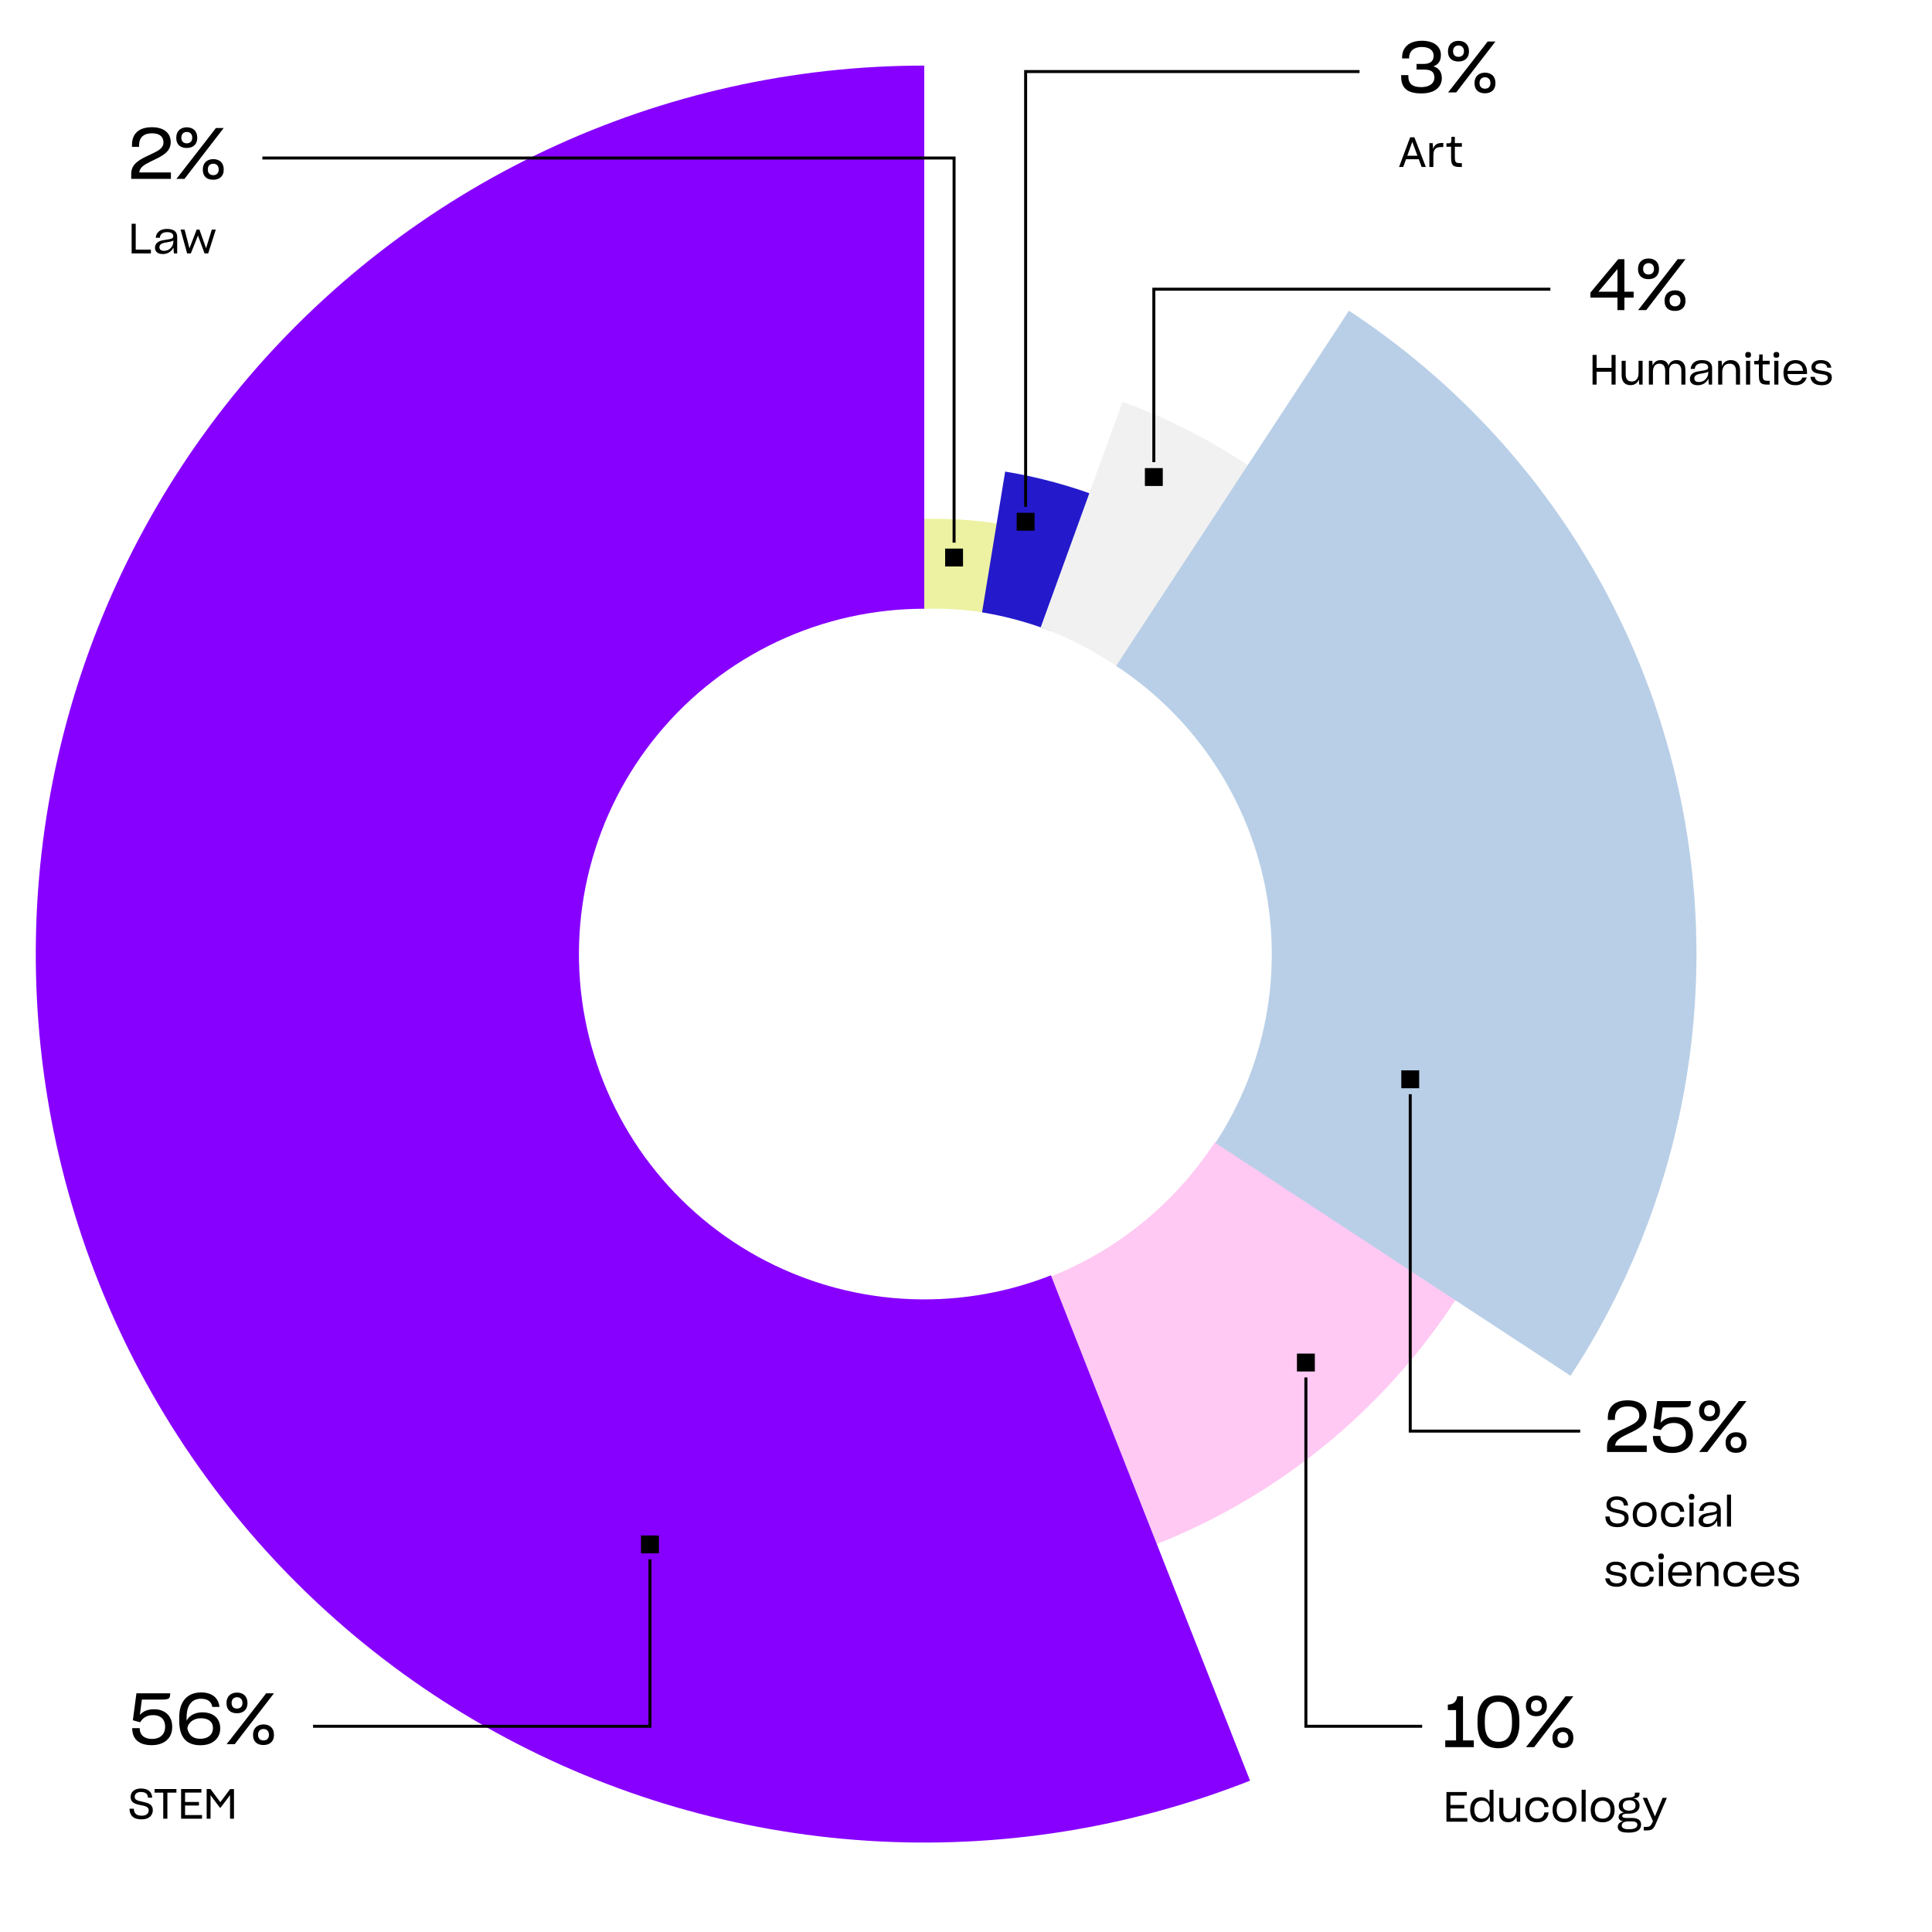 <?xml version="1.0" encoding="UTF-8"?>
<svg xmlns="http://www.w3.org/2000/svg" width="648" height="648" viewBox="0 0 648 648" fill="none">
  <rect width="648" height="648" fill="white"></rect>
  <path d="M308.732 174.085C317.417 173.784 326.111 174.306 334.697 175.646L330.049 205.437C323.346 204.391 316.558 203.983 309.778 204.218L308.732 174.085Z" fill="#ECF2A2"></path>
  <path d="M369.965 167.125C359.361 163.013 348.359 160.012 337.135 158.171L329.387 205.389C337.346 206.695 345.148 208.822 352.667 211.738L369.965 167.125Z" fill="#241ACB"></path>
  <path d="M420.608 157.428C406.916 148.042 392.091 140.429 376.486 134.77L349.044 210.446C358.257 213.787 367.009 218.281 375.092 223.822L420.608 157.428Z" fill="#F1F1F1"></path>
  <path d="M387.962 517.899C429.183 501.535 464.3 472.768 488.46 435.577L407.527 383.003C394.263 403.422 374.983 419.215 352.352 428.2L387.962 517.899Z" fill="#FFC9F3"></path>
  <path d="M526.774 461.442C545.348 433.106 558.159 401.389 564.476 368.102C570.793 334.815 570.492 300.61 563.589 267.44C556.687 234.269 543.319 202.783 524.248 174.779C505.177 146.775 480.778 122.801 452.442 104.226L374.355 223.351C387.047 231.671 397.976 242.409 406.518 254.952C415.06 267.496 421.048 281.599 424.14 296.457C427.232 311.315 427.366 326.636 424.537 341.546C421.708 356.456 415.969 370.662 407.649 383.355L526.774 461.442Z" fill="#B9CFE7"></path>
  <path d="M310 22C266.153 22 222.847 31.676 183.17 50.337C143.492 68.999 108.422 96.186 80.46 129.959C52.498 163.733 32.334 203.261 21.405 245.724C10.476 288.187 9.053 332.538 17.236 375.615C25.419 418.691 43.006 459.431 68.745 494.928C94.483 530.426 127.738 559.806 166.136 580.974C204.535 602.141 247.132 614.575 290.888 617.387C334.645 620.199 378.483 613.32 419.275 597.242L352.472 427.757C336.617 434.006 319.579 436.679 302.572 435.586C285.565 434.493 269.009 429.661 254.084 421.434C239.159 413.206 226.234 401.787 216.23 387.99C206.227 374.193 199.391 358.359 196.21 341.616C193.03 324.873 193.583 307.635 197.831 291.131C202.078 274.627 209.916 259.263 220.784 246.136C231.652 233.009 245.283 222.442 260.704 215.189C276.126 207.936 292.958 204.175 310 204.175L310 22Z" fill="#8700FF"></path>
  <path d="M218 523L218 579H105" stroke="black"></path>
  <path d="M50.872 585.336C46.408 585.336 44.368 583.104 44.344 579.696V579.624H46.864V579.744C46.864 581.76 48.256 583.248 50.992 583.248C53.536 583.248 55.384 581.856 55.384 579.144C55.384 576.576 53.776 575.256 51.352 575.256C49.144 575.256 47.872 576.288 47.104 577.512L46.984 577.656L44.56 576.984L45.76 567.936H57.088C57.088 568.584 56.992 569.04 56.872 569.328C56.56 569.928 55.768 570.048 53.968 570.048H47.584L46.912 575.184C47.92 574.08 49.336 573.288 51.64 573.288C52.888 573.288 53.944 573.528 54.856 574.008C56.728 574.944 57.76 576.744 57.76 579.216C57.76 580.512 57.472 581.592 56.92 582.504C55.768 584.328 53.68 585.336 50.872 585.336ZM73.867 579.72C73.867 580.848 73.603 581.808 73.051 582.672C71.947 584.376 69.955 585.36 67.219 585.36C62.395 585.36 60.115 582.576 60.115 577.152V575.976C60.115 570.6 62.875 567.648 67.507 567.648C70.939 567.648 73.291 569.352 73.603 572.496H71.203C70.915 570.696 69.643 569.784 67.435 569.76C64.219 569.76 62.587 572.064 62.587 576.048V577.128C63.451 575.424 65.323 574.32 67.939 574.32C69.067 574.32 70.051 574.536 70.963 574.92C72.763 575.76 73.867 577.344 73.867 579.72ZM67.195 583.2C69.739 583.2 71.419 581.832 71.419 579.624C71.419 578.808 71.227 578.16 70.867 577.68C70.123 576.72 68.875 576.312 67.387 576.312C66.547 576.312 65.803 576.48 65.155 576.768C63.835 577.368 63.019 578.424 62.827 579.72C63.379 582 64.675 583.2 67.195 583.2ZM79.477 574.632C77.269 574.632 75.973 573.408 75.973 571.296V571.152C75.973 568.896 77.509 567.696 79.501 567.696C81.589 567.696 83.005 568.968 83.005 571.152V571.296C83.005 573.36 81.661 574.632 79.477 574.632ZM75.997 585C76.213 584.712 76.597 584.232 77.149 583.56C78.253 582.168 79.741 580.248 81.421 578.064C83.125 575.904 84.805 573.696 86.293 571.8C87.781 569.904 88.861 568.488 89.269 567.936H91.885C91.669 568.224 91.261 568.704 90.757 569.4C89.653 570.792 88.189 572.712 86.509 574.896C84.829 577.056 83.173 579.264 81.685 581.16C80.245 583.056 79.141 584.448 78.733 585H75.997ZM79.477 573.072C80.629 573.072 81.325 572.328 81.325 571.224V571.152C81.325 569.928 80.533 569.256 79.501 569.256C78.493 569.256 77.677 569.904 77.677 571.152V571.224C77.677 572.376 78.373 573.072 79.477 573.072ZM88.357 585.288C86.173 585.288 84.877 584.088 84.877 581.976V581.808C84.877 579.552 86.413 578.376 88.381 578.376C90.493 578.376 91.885 579.624 91.885 581.808V581.976C91.885 584.04 90.541 585.288 88.357 585.288ZM88.381 583.752C89.533 583.752 90.205 583.008 90.205 581.904V581.808C90.205 580.608 89.437 579.912 88.381 579.912C87.373 579.912 86.557 580.56 86.557 581.808V581.904C86.557 583.032 87.253 583.752 88.381 583.752Z" fill="black"></path>
  <path d="M47.522 610.21C46.542 610.21 45.786 610.07 45.184 609.79C44.008 609.23 43.49 608.138 43.434 606.64H44.89C44.932 608.166 45.716 608.992 47.536 608.992C48.082 608.992 48.516 608.908 48.866 608.74C49.566 608.404 49.874 607.844 49.874 607.228C49.874 606.794 49.748 606.458 49.482 606.234C48.95 605.786 48.068 605.604 47.116 605.436C46.304 605.268 45.506 605.086 44.862 604.708C44.218 604.316 43.812 603.7 43.812 602.65C43.812 602.16 43.952 601.712 44.19 601.278C44.722 600.438 45.73 599.878 47.27 599.878C49.748 599.878 50.952 601.04 51.05 602.958H49.636C49.566 601.698 48.824 601.04 47.242 601.04C45.842 601.04 45.184 601.768 45.184 602.636C45.184 603.042 45.324 603.35 45.562 603.56C46.066 603.966 46.934 604.12 47.872 604.33C48.698 604.498 49.524 604.694 50.168 605.086C50.826 605.478 51.246 606.108 51.246 607.2C51.246 607.746 51.106 608.25 50.826 608.698C50.266 609.622 49.174 610.21 47.522 610.21ZM56.14 601.264V610H54.754V601.264H51.842V600.046H59.178V601.264H56.14ZM67.76 610H60.746V600.046H67.55V601.236H62.076V604.386H66.724V605.576H62.076V608.782H67.76V610ZM70.62 602.076V610H69.318V600.046H70.606L73.896 604.456L77.186 600.06H78.474V610H77.158V602.048L77.018 602.272L73.994 606.29H73.742L70.732 602.272L70.62 602.076Z" fill="black"></path>
  <rect x="215" y="515" width="6" height="6" fill="black"></rect>
  <path d="M320 182V53H88" stroke="black"></path>
  <path d="M44.008 60V58.296C44.008 56.568 44.752 55.344 45.904 54.384C47.056 53.424 48.52 52.728 49.96 52.056C50.8 51.672 51.592 51.264 52.336 50.88C53.824 50.112 54.832 49.2 54.832 47.808C54.832 45.816 53.512 44.712 50.944 44.712C48.184 44.712 46.648 46.128 46.648 48.696V49.248H44.272V48.6C44.272 44.712 46.696 42.672 50.968 42.672C55.096 42.672 57.256 44.736 57.256 47.688C57.256 49.32 56.56 50.472 55.456 51.408C54.352 52.32 52.984 53.016 51.592 53.664C50.8 54.048 50.008 54.432 49.312 54.816C47.872 55.584 46.84 56.496 46.72 57.84H57.328V60H44.008ZM62.626 49.632C60.418 49.632 59.122 48.408 59.122 46.296V46.152C59.122 43.896 60.658 42.696 62.65 42.696C64.738 42.696 66.154 43.968 66.154 46.152V46.296C66.154 48.36 64.81 49.632 62.626 49.632ZM59.146 60C59.362 59.712 59.746 59.232 60.298 58.56C61.402 57.168 62.89 55.248 64.57 53.064C66.274 50.904 67.954 48.696 69.442 46.8C70.93 44.904 72.01 43.488 72.418 42.936H75.034C74.818 43.224 74.41 43.704 73.906 44.4C72.802 45.792 71.338 47.712 69.658 49.896C67.978 52.056 66.322 54.264 64.834 56.16C63.394 58.056 62.29 59.448 61.882 60H59.146ZM62.626 48.072C63.778 48.072 64.474 47.328 64.474 46.224V46.152C64.474 44.928 63.682 44.256 62.65 44.256C61.642 44.256 60.826 44.904 60.826 46.152V46.224C60.826 47.376 61.522 48.072 62.626 48.072ZM71.506 60.288C69.322 60.288 68.026 59.088 68.026 56.976V56.808C68.026 54.552 69.562 53.376 71.53 53.376C73.642 53.376 75.034 54.624 75.034 56.808V56.976C75.034 59.04 73.69 60.288 71.506 60.288ZM71.53 58.752C72.682 58.752 73.354 58.008 73.354 56.904V56.808C73.354 55.608 72.586 54.912 71.53 54.912C70.522 54.912 69.706 55.56 69.706 56.808V56.904C69.706 58.032 70.402 58.752 71.53 58.752Z" fill="black"></path>
  <path d="M44.148 85V75.046H45.52V83.726H50.616V85H44.148ZM58.172 83.012C57.612 84.244 56.38 85.21 54.602 85.21C52.88 85.21 51.984 84.37 51.984 83.082C51.984 82.242 52.376 81.57 53.02 81.178C53.244 81.024 53.468 80.926 53.706 80.828C54.196 80.66 54.868 80.52 55.932 80.366C57.346 80.156 58.116 80.03 58.116 79.274C58.116 78.406 57.542 77.86 56.044 77.86C54.462 77.86 53.692 78.63 53.622 79.75H52.236C52.278 79.162 52.46 78.658 52.754 78.21C53.37 77.314 54.462 76.782 55.988 76.782C58.48 76.782 59.432 77.832 59.432 79.484V85H58.326L58.172 83.012ZM55.022 84.132C55.946 84.132 56.716 83.768 57.262 83.18C57.822 82.592 58.13 81.892 58.13 81.22V80.632C57.78 80.926 57.108 81.08 56.226 81.234C55.008 81.416 54.49 81.556 54.042 81.85C53.664 82.088 53.468 82.438 53.468 82.914C53.468 83.67 53.972 84.132 55.022 84.132ZM66.399 79.008L64.005 85H62.759L60.561 77.006H61.905L63.557 83.278L65.965 77.006H66.889L69.115 83.264L71.047 77.006H72.377L69.829 85H68.611L66.399 79.008Z" fill="black"></path>
  <rect x="317" y="184" width="6" height="6" fill="black"></rect>
  <path d="M438 462V579H477" stroke="black"></path>
  <path d="M473 367V480H530" stroke="black"></path>
  <path d="M539.008 487V485.296C539.008 483.568 539.752 482.344 540.904 481.384C542.056 480.424 543.52 479.728 544.96 479.056C545.8 478.672 546.592 478.264 547.336 477.88C548.824 477.112 549.832 476.2 549.832 474.808C549.832 472.816 548.512 471.712 545.944 471.712C543.184 471.712 541.648 473.128 541.648 475.696V476.248H539.272V475.6C539.272 471.712 541.696 469.672 545.968 469.672C550.096 469.672 552.256 471.736 552.256 474.688C552.256 476.32 551.56 477.472 550.456 478.408C549.352 479.32 547.984 480.016 546.592 480.664C545.8 481.048 545.008 481.432 544.312 481.816C542.872 482.584 541.84 483.496 541.72 484.84H552.328V487H539.008ZM560.919 487.336C556.455 487.336 554.415 485.104 554.391 481.696V481.624H556.911V481.744C556.911 483.76 558.303 485.248 561.039 485.248C563.583 485.248 565.431 483.856 565.431 481.144C565.431 478.576 563.823 477.256 561.399 477.256C559.191 477.256 557.919 478.288 557.151 479.512L557.031 479.656L554.607 478.984L555.807 469.936H567.135C567.135 470.584 567.039 471.04 566.919 471.328C566.607 471.928 565.815 472.048 564.015 472.048H557.631L556.959 477.184C557.967 476.08 559.383 475.288 561.687 475.288C562.935 475.288 563.991 475.528 564.903 476.008C566.775 476.944 567.807 478.744 567.807 481.216C567.807 482.512 567.519 483.592 566.967 484.504C565.815 486.328 563.727 487.336 560.919 487.336ZM573.376 476.632C571.168 476.632 569.872 475.408 569.872 473.296V473.152C569.872 470.896 571.408 469.696 573.4 469.696C575.488 469.696 576.904 470.968 576.904 473.152V473.296C576.904 475.36 575.56 476.632 573.376 476.632ZM569.896 487C570.112 486.712 570.496 486.232 571.048 485.56C572.152 484.168 573.64 482.248 575.32 480.064C577.024 477.904 578.704 475.696 580.192 473.8C581.68 471.904 582.76 470.488 583.168 469.936H585.784C585.568 470.224 585.16 470.704 584.656 471.4C583.552 472.792 582.088 474.712 580.408 476.896C578.728 479.056 577.072 481.264 575.584 483.16C574.144 485.056 573.04 486.448 572.632 487H569.896ZM573.376 475.072C574.528 475.072 575.224 474.328 575.224 473.224V473.152C575.224 471.928 574.432 471.256 573.4 471.256C572.392 471.256 571.576 471.904 571.576 473.152V473.224C571.576 474.376 572.272 475.072 573.376 475.072ZM582.256 487.288C580.072 487.288 578.776 486.088 578.776 483.976V483.808C578.776 481.552 580.312 480.376 582.28 480.376C584.392 480.376 585.784 481.624 585.784 483.808V483.976C585.784 486.04 584.44 487.288 582.256 487.288ZM582.28 485.752C583.432 485.752 584.104 485.008 584.104 483.904V483.808C584.104 482.608 583.336 481.912 582.28 481.912C581.272 481.912 580.456 482.56 580.456 483.808V483.904C580.456 485.032 581.152 485.752 582.28 485.752Z" fill="black"></path>
  <path d="M542.522 512.21C541.542 512.21 540.786 512.07 540.184 511.79C539.008 511.23 538.49 510.138 538.434 508.64H539.89C539.932 510.166 540.716 510.992 542.536 510.992C543.082 510.992 543.516 510.908 543.866 510.74C544.566 510.404 544.874 509.844 544.874 509.228C544.874 508.794 544.748 508.458 544.482 508.234C543.95 507.786 543.068 507.604 542.116 507.436C541.304 507.268 540.506 507.086 539.862 506.708C539.218 506.316 538.812 505.7 538.812 504.65C538.812 504.16 538.952 503.712 539.19 503.278C539.722 502.438 540.73 501.878 542.27 501.878C544.748 501.878 545.952 503.04 546.05 504.958H544.636C544.566 503.698 543.824 503.04 542.242 503.04C540.842 503.04 540.184 503.768 540.184 504.636C540.184 505.042 540.324 505.35 540.562 505.56C541.066 505.966 541.934 506.12 542.872 506.33C543.698 506.498 544.524 506.694 545.168 507.086C545.826 507.478 546.246 508.108 546.246 509.2C546.246 509.746 546.106 510.25 545.826 510.698C545.266 511.622 544.174 512.21 542.522 512.21ZM551.631 512.21C549.083 512.21 547.627 510.712 547.627 508.136V507.954C547.627 507.058 547.809 506.33 548.145 505.686C548.845 504.454 550.091 503.782 551.631 503.782C552.415 503.782 553.101 503.95 553.703 504.286C554.921 504.944 555.635 506.19 555.635 507.954V508.136C555.635 509.004 555.467 509.718 555.145 510.334C554.473 511.552 553.269 512.21 551.631 512.21ZM551.631 510.992C553.297 510.992 554.249 509.928 554.249 508.108V507.954C554.249 506.092 553.185 504.958 551.631 504.958C550.091 504.958 549.013 506.022 549.013 507.954V508.108C549.013 509.928 549.979 510.992 551.631 510.992ZM561.078 512.21C558.544 512.21 557.088 510.712 557.088 508.136V507.954C557.088 507.058 557.27 506.33 557.62 505.686C558.32 504.454 559.566 503.782 561.092 503.782C563.206 503.782 564.69 504.818 564.928 507.044V507.072H563.514V507.044C563.29 505.616 562.422 504.958 561.106 504.958C559.566 504.958 558.488 506.022 558.488 507.954V508.108C558.488 509.928 559.454 510.992 561.092 510.992C562.478 510.992 563.29 510.292 563.528 508.906V508.892H564.942V508.92C564.704 511.188 563.22 512.21 561.078 512.21ZM567.368 502.984C566.668 502.984 566.402 502.732 566.402 502.018C566.402 501.304 566.724 501.052 567.368 501.052C568.012 501.052 568.32 501.304 568.32 502.018C568.32 502.718 568.012 502.984 567.368 502.984ZM566.654 512V504.006H568.04V512H566.654ZM575.895 510.012C575.335 511.244 574.103 512.21 572.325 512.21C570.603 512.21 569.707 511.37 569.707 510.082C569.707 509.242 570.099 508.57 570.743 508.178C570.967 508.024 571.191 507.926 571.429 507.828C571.919 507.66 572.591 507.52 573.655 507.366C575.069 507.156 575.839 507.03 575.839 506.274C575.839 505.406 575.265 504.86 573.767 504.86C572.185 504.86 571.415 505.63 571.345 506.75H569.959C570.001 506.162 570.183 505.658 570.477 505.21C571.093 504.314 572.185 503.782 573.711 503.782C576.203 503.782 577.155 504.832 577.155 506.484V512H576.049L575.895 510.012ZM572.745 511.132C573.669 511.132 574.439 510.768 574.985 510.18C575.545 509.592 575.853 508.892 575.853 508.22V507.632C575.503 507.926 574.831 508.08 573.949 508.234C572.731 508.416 572.213 508.556 571.765 508.85C571.387 509.088 571.191 509.438 571.191 509.914C571.191 510.67 571.695 511.132 572.745 511.132ZM579.232 512V501.29H580.59V512H579.232ZM542.186 532.21C539.918 532.21 538.616 531.244 538.392 529.382H539.862C540.03 530.53 540.954 531.048 542.214 531.048C543.698 531.048 544.244 530.446 544.244 529.69C544.244 529.368 544.132 529.144 543.908 528.99C543.446 528.668 542.662 528.556 541.822 528.444C541.094 528.332 540.338 528.192 539.736 527.898C539.134 527.576 538.742 527.072 538.742 526.204C538.742 525.756 538.854 525.35 539.078 525C539.554 524.244 540.478 523.782 541.92 523.782C544.09 523.782 545.21 524.762 545.42 526.316H544.034C543.908 525.364 543.194 524.888 541.906 524.888C540.534 524.888 540.086 525.476 540.086 526.134C540.086 526.428 540.198 526.666 540.436 526.834C540.912 527.128 541.682 527.24 542.522 527.366C543.25 527.478 544.006 527.618 544.608 527.912C545.21 528.234 545.588 528.724 545.588 529.606C545.588 530.096 545.462 530.53 545.224 530.922C544.734 531.706 543.768 532.21 542.186 532.21ZM550.837 532.21C548.303 532.21 546.847 530.712 546.847 528.136V527.954C546.847 527.058 547.029 526.33 547.379 525.686C548.079 524.454 549.325 523.782 550.851 523.782C552.965 523.782 554.449 524.818 554.687 527.044V527.072H553.273V527.044C553.049 525.616 552.181 524.958 550.865 524.958C549.325 524.958 548.247 526.022 548.247 527.954V528.108C548.247 529.928 549.213 530.992 550.851 530.992C552.237 530.992 553.049 530.292 553.287 528.906V528.892H554.701V528.92C554.463 531.188 552.979 532.21 550.837 532.21ZM557.128 522.984C556.428 522.984 556.162 522.732 556.162 522.018C556.162 521.304 556.484 521.052 557.128 521.052C557.772 521.052 558.08 521.304 558.08 522.018C558.08 522.718 557.772 522.984 557.128 522.984ZM556.414 532V524.006H557.8V532H556.414ZM567.292 529.62C566.83 531.272 565.486 532.21 563.498 532.21C560.838 532.21 559.508 530.642 559.508 528.15V527.982C559.508 527.142 559.676 526.414 559.998 525.77C560.656 524.51 561.888 523.782 563.54 523.782C564.422 523.782 565.15 523.964 565.71 524.342C566.858 525.098 567.404 526.372 567.404 527.814V528.458H560.852C560.95 530.11 561.902 531.062 563.554 531.062C564.716 531.062 565.528 530.558 565.822 529.62H567.292ZM563.554 524.888C562.014 524.888 561.034 525.826 560.866 527.38H566.046C565.934 525.854 565.094 524.888 563.554 524.888ZM570.432 532H569.06V524.006H570.208L570.348 525.826C570.782 524.594 571.748 523.782 573.274 523.782C575.332 523.782 576.396 525.112 576.396 527.142V532H575.024V527.45C575.024 525.952 574.422 524.972 572.868 524.972C571.286 524.972 570.432 526.106 570.432 527.814V532ZM582.037 532.21C579.503 532.21 578.047 530.712 578.047 528.136V527.954C578.047 527.058 578.229 526.33 578.579 525.686C579.279 524.454 580.525 523.782 582.051 523.782C584.165 523.782 585.649 524.818 585.887 527.044V527.072H584.473V527.044C584.249 525.616 583.381 524.958 582.065 524.958C580.525 524.958 579.447 526.022 579.447 527.954V528.108C579.447 529.928 580.413 530.992 582.051 530.992C583.437 530.992 584.249 530.292 584.487 528.906V528.892H585.901V528.92C585.663 531.188 584.179 532.21 582.037 532.21ZM595.018 529.62C594.556 531.272 593.212 532.21 591.224 532.21C588.564 532.21 587.234 530.642 587.234 528.15V527.982C587.234 527.142 587.402 526.414 587.724 525.77C588.382 524.51 589.614 523.782 591.266 523.782C592.148 523.782 592.876 523.964 593.436 524.342C594.584 525.098 595.13 526.372 595.13 527.814V528.458H588.578C588.676 530.11 589.628 531.062 591.28 531.062C592.442 531.062 593.254 530.558 593.548 529.62H595.018ZM591.28 524.888C589.74 524.888 588.76 525.826 588.592 527.38H593.772C593.66 525.854 592.82 524.888 591.28 524.888ZM600.045 532.21C597.777 532.21 596.475 531.244 596.251 529.382H597.721C597.889 530.53 598.813 531.048 600.073 531.048C601.557 531.048 602.103 530.446 602.103 529.69C602.103 529.368 601.991 529.144 601.767 528.99C601.305 528.668 600.521 528.556 599.681 528.444C598.953 528.332 598.197 528.192 597.595 527.898C596.993 527.576 596.601 527.072 596.601 526.204C596.601 525.756 596.713 525.35 596.937 525C597.413 524.244 598.337 523.782 599.779 523.782C601.949 523.782 603.069 524.762 603.279 526.316H601.893C601.767 525.364 601.053 524.888 599.765 524.888C598.393 524.888 597.945 525.476 597.945 526.134C597.945 526.428 598.057 526.666 598.295 526.834C598.771 527.128 599.541 527.24 600.381 527.366C601.109 527.478 601.865 527.618 602.467 527.912C603.069 528.234 603.447 528.724 603.447 529.606C603.447 530.096 603.321 530.53 603.083 530.922C602.593 531.706 601.627 532.21 600.045 532.21Z" fill="black"></path>
  <path d="M484.744 586V583.744H488.368V573.568H485.608V571.744C487.6 571.648 488.464 570.808 488.776 568.936H490.696V583.744H494.32V586H484.744ZM502.57 586.36C498.01 586.36 495.562 583.576 495.562 578.152V576.976C495.562 571.6 498.034 568.648 502.57 568.648C504.01 568.648 505.234 568.96 506.29 569.608C508.402 570.904 509.602 573.352 509.602 576.952V578.152C509.602 583.576 506.89 586.36 502.57 586.36ZM502.57 584.2C505.522 584.2 507.13 582.136 507.13 578.056V577.072C507.13 573.088 505.618 570.784 502.57 570.784C499.426 570.784 498.01 573.088 498.01 577.072V578.08C498.01 582.064 499.426 584.2 502.57 584.2ZM515.298 575.632C513.09 575.632 511.794 574.408 511.794 572.296V572.152C511.794 569.896 513.33 568.696 515.322 568.696C517.41 568.696 518.826 569.968 518.826 572.152V572.296C518.826 574.36 517.482 575.632 515.298 575.632ZM511.818 586C512.034 585.712 512.418 585.232 512.97 584.56C514.074 583.168 515.562 581.248 517.242 579.064C518.946 576.904 520.626 574.696 522.114 572.8C523.602 570.904 524.682 569.488 525.09 568.936H527.706C527.49 569.224 527.082 569.704 526.578 570.4C525.474 571.792 524.01 573.712 522.33 575.896C520.65 578.056 518.994 580.264 517.506 582.16C516.066 584.056 514.962 585.448 514.554 586H511.818ZM515.298 574.072C516.45 574.072 517.146 573.328 517.146 572.224V572.152C517.146 570.928 516.354 570.256 515.322 570.256C514.314 570.256 513.498 570.904 513.498 572.152V572.224C513.498 573.376 514.194 574.072 515.298 574.072ZM524.178 586.288C521.994 586.288 520.698 585.088 520.698 582.976V582.808C520.698 580.552 522.234 579.376 524.202 579.376C526.314 579.376 527.706 580.624 527.706 582.808V582.976C527.706 585.04 526.362 586.288 524.178 586.288ZM524.202 584.752C525.354 584.752 526.026 584.008 526.026 582.904V582.808C526.026 581.608 525.258 580.912 524.202 580.912C523.194 580.912 522.378 581.56 522.378 582.808V582.904C522.378 584.032 523.074 584.752 524.202 584.752Z" fill="black"></path>
  <path d="M492.162 611H485.148V601.046H491.952V602.236H486.478V605.386H491.126V606.576H486.478V609.782H492.162V611ZM499.659 609.124C499.211 610.328 498.203 611.182 496.649 611.182C495.949 611.182 495.347 611.028 494.801 610.706C493.737 610.048 493.107 608.816 493.107 607.052V606.87C493.107 606.002 493.261 605.274 493.555 604.658C494.171 603.44 495.291 602.796 496.733 602.796C498.175 602.796 499.155 603.496 499.617 604.602V600.29H500.933V611H499.813L499.659 609.124ZM497.013 609.992C497.559 609.992 498.035 609.852 498.427 609.614C499.239 609.11 499.673 608.186 499.673 607.024V606.926C499.673 606.324 499.575 605.82 499.365 605.372C498.959 604.476 498.175 603.944 497.111 603.944C495.417 603.944 494.507 605.078 494.507 606.898V607.038C494.507 608.956 495.543 609.992 497.013 609.992ZM508.617 609.278C508.211 610.426 507.259 611.182 505.831 611.182C503.843 611.182 502.863 609.894 502.863 607.85V603.006H504.221V607.514C504.221 608.956 504.767 609.964 506.251 609.964C507.693 609.964 508.533 608.816 508.533 607.164V603.006H509.891V611H508.757L508.617 609.278ZM515.541 611.21C513.007 611.21 511.551 609.712 511.551 607.136V606.954C511.551 606.058 511.733 605.33 512.083 604.686C512.783 603.454 514.029 602.782 515.555 602.782C517.669 602.782 519.153 603.818 519.391 606.044V606.072H517.977V606.044C517.753 604.616 516.885 603.958 515.569 603.958C514.029 603.958 512.951 605.022 512.951 606.954V607.108C512.951 608.928 513.917 609.992 515.555 609.992C516.941 609.992 517.753 609.292 517.991 607.906V607.892H519.405V607.92C519.167 610.188 517.683 611.21 515.541 611.21ZM524.742 611.21C522.194 611.21 520.738 609.712 520.738 607.136V606.954C520.738 606.058 520.92 605.33 521.256 604.686C521.956 603.454 523.202 602.782 524.742 602.782C525.526 602.782 526.212 602.95 526.814 603.286C528.032 603.944 528.746 605.19 528.746 606.954V607.136C528.746 608.004 528.578 608.718 528.256 609.334C527.584 610.552 526.38 611.21 524.742 611.21ZM524.742 609.992C526.408 609.992 527.36 608.928 527.36 607.108V606.954C527.36 605.092 526.296 603.958 524.742 603.958C523.202 603.958 522.124 605.022 522.124 606.954V607.108C522.124 608.928 523.09 609.992 524.742 609.992ZM530.482 611V600.29H531.84V611H530.482ZM537.539 611.21C534.991 611.21 533.535 609.712 533.535 607.136V606.954C533.535 606.058 533.717 605.33 534.053 604.686C534.753 603.454 535.999 602.782 537.539 602.782C538.323 602.782 539.009 602.95 539.611 603.286C540.829 603.944 541.543 605.19 541.543 606.954V607.136C541.543 608.004 541.375 608.718 541.053 609.334C540.381 610.552 539.177 611.21 537.539 611.21ZM537.539 609.992C539.205 609.992 540.157 608.928 540.157 607.108V606.954C540.157 605.092 539.093 603.958 537.539 603.958C535.999 603.958 534.921 605.022 534.921 606.954V607.108C534.921 608.928 535.887 609.992 537.539 609.992ZM546.235 614.668C545.311 614.668 544.597 614.584 544.065 614.43C543.001 614.108 542.609 613.52 542.609 612.708C542.609 611.826 543.155 611.182 544.415 610.86C543.379 610.706 542.903 610.188 542.903 609.432C542.903 608.648 543.505 608.088 544.681 607.878C543.519 607.542 542.945 606.786 542.945 605.568V605.554C542.945 604.07 543.981 603.132 545.843 602.95C545.997 602.908 546.375 602.894 546.557 602.894C547.089 602.852 547.453 602.796 547.719 602.698C548.251 602.474 548.363 602.082 548.363 601.41V601.256H549.903V601.494C549.903 601.872 549.833 602.18 549.707 602.418C549.441 602.908 548.811 603.132 547.635 603.174H547.663C548.153 603.23 548.559 603.384 548.895 603.608C549.567 604.07 549.917 604.756 549.917 605.526V605.582C549.917 607.276 548.601 608.312 546.375 608.312H546.109C545.563 608.312 545.143 608.34 544.863 608.41C544.275 608.522 544.107 608.76 544.107 609.082C544.107 609.53 544.485 609.768 545.493 609.754H547.369C549.525 609.754 550.435 610.608 550.435 611.994C550.435 613.59 549.217 614.668 546.361 614.668H546.235ZM546.375 607.304C547.803 607.304 548.559 606.688 548.559 605.596V605.568C548.559 605.12 548.447 604.77 548.265 604.504C547.887 603.972 547.243 603.79 546.487 603.79C546.361 603.79 546.277 603.804 546.179 603.818C545.031 603.888 544.289 604.518 544.303 605.582V605.61C544.303 606.702 545.045 607.304 546.375 607.304ZM546.375 613.534C548.377 613.534 549.175 612.946 549.175 612.064C549.175 611.364 548.685 610.902 547.313 610.902H545.829C544.555 611 543.939 611.518 543.939 612.288V612.302C543.939 613.002 544.583 613.534 546.123 613.534H546.375ZM551.319 613.94V612.75H552.019C552.467 612.75 552.789 612.708 553.055 612.638C553.559 612.47 553.853 612.078 554.245 611.21L554.399 610.832L550.983 603.006H552.439L555.057 609.194L555.071 609.25L555.085 609.18L557.647 603.006H559.075L555.477 611.434C555.015 612.526 554.665 613.156 554.189 613.506C553.699 613.842 553.069 613.94 552.005 613.94H551.319Z" fill="black"></path>
  <rect x="435" y="454" width="6" height="6" fill="black"></rect>
  <rect x="470" y="359" width="6" height="6" fill="black"></rect>
  <path d="M344 170V24H456" stroke="black"></path>
  <path d="M387 155V97H520" stroke="black"></path>
  <path d="M476.752 31.336C472 31.336 469.96 29.536 469.96 25.648V25.192H472.36V25.528C472.36 28.096 473.704 29.224 476.728 29.224C479.44 29.224 481.096 27.952 481.096 26.032C481.096 23.944 479.824 23.32 477.4 23.32H475.12V21.448H477.4C479.776 21.448 480.856 20.464 480.856 18.688C480.856 16.984 479.512 15.76 476.848 15.76C474.136 15.76 472.624 17.248 472.624 19.336V19.6H470.272V19.264C470.272 15.88 472.648 13.672 476.92 13.672C481.048 13.672 483.28 15.64 483.28 18.448C483.28 20.416 482.464 21.664 480.76 22.24C482.56 22.792 483.592 24.064 483.592 26.272C483.592 27.28 483.328 28.144 482.776 28.912C481.72 30.448 479.656 31.336 476.752 31.336ZM489.165 20.632C486.957 20.632 485.661 19.408 485.661 17.296V17.152C485.661 14.896 487.197 13.696 489.189 13.696C491.277 13.696 492.693 14.968 492.693 17.152V17.296C492.693 19.36 491.349 20.632 489.165 20.632ZM485.685 31C485.901 30.712 486.285 30.232 486.837 29.56C487.941 28.168 489.429 26.248 491.109 24.064C492.813 21.904 494.493 19.696 495.981 17.8C497.469 15.904 498.549 14.488 498.957 13.936H501.573C501.357 14.224 500.949 14.704 500.445 15.4C499.341 16.792 497.877 18.712 496.197 20.896C494.517 23.056 492.861 25.264 491.373 27.16C489.933 29.056 488.829 30.448 488.421 31H485.685ZM489.165 19.072C490.317 19.072 491.013 18.328 491.013 17.224V17.152C491.013 15.928 490.221 15.256 489.189 15.256C488.181 15.256 487.365 15.904 487.365 17.152V17.224C487.365 18.376 488.061 19.072 489.165 19.072ZM498.045 31.288C495.861 31.288 494.565 30.088 494.565 27.976V27.808C494.565 25.552 496.101 24.376 498.069 24.376C500.181 24.376 501.573 25.624 501.573 27.808V27.976C501.573 30.04 500.229 31.288 498.045 31.288ZM498.069 29.752C499.221 29.752 499.893 29.008 499.893 27.904V27.808C499.893 26.608 499.125 25.912 498.069 25.912C497.061 25.912 496.245 26.56 496.245 27.808V27.904C496.245 29.032 496.941 29.752 498.069 29.752Z" fill="black"></path>
  <path d="M475.86 53.41H471.59L470.652 56H469.252L472.976 46.046H474.39L478.226 56H476.826L475.86 53.41ZM472.01 52.234H475.412L473.718 47.684L473.69 47.488L473.648 47.684L472.01 52.234ZM479.415 56V48.006H480.521L480.703 49.994C481.039 48.664 481.949 47.95 483.601 47.95H484.091V49.322H483.419C482.747 49.322 482.201 49.42 481.823 49.63C481.039 50.064 480.759 50.89 480.759 52.262V56H479.415ZM490.315 56H489.433C488.719 56 488.159 55.902 487.767 55.72C486.983 55.342 486.703 54.502 486.703 52.906V49.21H485.135V48.048H485.905C486.143 48.048 486.325 48.034 486.451 47.978C486.689 47.88 486.745 47.614 486.787 47.012C486.787 46.942 486.787 46.816 486.801 46.662C486.801 46.34 486.815 46.004 486.815 45.892H487.963V48.006H490.315V49.21H487.963V52.71C487.963 53.298 488.005 53.718 488.103 53.998C488.313 54.586 488.789 54.726 489.741 54.726H490.315V56Z" fill="black"></path>
  <path d="M547.928 99.824H544.832V104H542.504V99.824H533.432V98.144L542.768 86.936H544.832V97.832H547.928V99.824ZM542.504 97.832V90.248L536.12 97.832H542.504ZM552.907 93.632C550.699 93.632 549.403 92.408 549.403 90.296V90.152C549.403 87.896 550.939 86.696 552.931 86.696C555.019 86.696 556.435 87.968 556.435 90.152V90.296C556.435 92.36 555.091 93.632 552.907 93.632ZM549.427 104C549.643 103.712 550.027 103.232 550.579 102.56C551.683 101.168 553.171 99.248 554.851 97.064C556.555 94.904 558.235 92.696 559.723 90.8C561.211 88.904 562.291 87.488 562.699 86.936H565.315C565.099 87.224 564.691 87.704 564.187 88.4C563.083 89.792 561.619 91.712 559.939 93.896C558.259 96.056 556.603 98.264 555.115 100.16C553.675 102.056 552.571 103.448 552.163 104H549.427ZM552.907 92.072C554.059 92.072 554.755 91.328 554.755 90.224V90.152C554.755 88.928 553.963 88.256 552.931 88.256C551.923 88.256 551.107 88.904 551.107 90.152V90.224C551.107 91.376 551.803 92.072 552.907 92.072ZM561.787 104.288C559.603 104.288 558.307 103.088 558.307 100.976V100.808C558.307 98.552 559.843 97.376 561.811 97.376C563.923 97.376 565.315 98.624 565.315 100.808V100.976C565.315 103.04 563.971 104.288 561.787 104.288ZM561.811 102.752C562.963 102.752 563.635 102.008 563.635 100.904V100.808C563.635 99.608 562.867 98.912 561.811 98.912C560.803 98.912 559.987 99.56 559.987 100.808V100.904C559.987 102.032 560.683 102.752 561.811 102.752Z" fill="black"></path>
  <path d="M540.518 124.688H535.506V129H534.148V119.046H535.506V123.386H540.518V119.046H541.876V129H540.518V124.688ZM549.66 127.278C549.254 128.426 548.302 129.182 546.874 129.182C544.886 129.182 543.906 127.894 543.906 125.85V121.006H545.264V125.514C545.264 126.956 545.81 127.964 547.294 127.964C548.736 127.964 549.576 126.816 549.576 125.164V121.006H550.934V129H549.8L549.66 127.278ZM554.398 129H553.04V121.006H554.188L554.314 122.616C554.72 121.51 555.63 120.782 556.974 120.782C558.458 120.782 559.284 121.482 559.62 122.644C559.998 121.482 560.936 120.782 562.336 120.782C564.282 120.782 565.29 122.028 565.29 124.072V129H563.932V124.408C563.932 122.966 563.358 121.972 561.888 121.972C560.502 121.972 559.858 122.966 559.858 124.338V129H558.514V124.31C558.514 123.876 558.444 123.498 558.332 123.148C558.066 122.434 557.534 121.972 556.54 121.972C555.14 121.972 554.398 123.064 554.398 124.674V129ZM572.987 127.012C572.427 128.244 571.195 129.21 569.417 129.21C567.695 129.21 566.799 128.37 566.799 127.082C566.799 126.242 567.191 125.57 567.835 125.178C568.059 125.024 568.283 124.926 568.521 124.828C569.011 124.66 569.683 124.52 570.747 124.366C572.161 124.156 572.931 124.03 572.931 123.274C572.931 122.406 572.357 121.86 570.859 121.86C569.277 121.86 568.507 122.63 568.437 123.75H567.051C567.093 123.162 567.275 122.658 567.569 122.21C568.185 121.314 569.277 120.782 570.803 120.782C573.295 120.782 574.247 121.832 574.247 123.484V129H573.141L572.987 127.012ZM569.837 128.132C570.761 128.132 571.531 127.768 572.077 127.18C572.637 126.592 572.945 125.892 572.945 125.22V124.632C572.595 124.926 571.923 125.08 571.041 125.234C569.823 125.416 569.305 125.556 568.857 125.85C568.479 126.088 568.283 126.438 568.283 126.914C568.283 127.67 568.787 128.132 569.837 128.132ZM577.654 129H576.282V121.006H577.43L577.57 122.826C578.004 121.594 578.97 120.782 580.496 120.782C582.554 120.782 583.618 122.112 583.618 124.142V129H582.246V124.45C582.246 122.952 581.644 121.972 580.09 121.972C578.508 121.972 577.654 123.106 577.654 124.814V129ZM586.335 119.984C585.635 119.984 585.369 119.732 585.369 119.018C585.369 118.304 585.691 118.052 586.335 118.052C586.979 118.052 587.287 118.304 587.287 119.018C587.287 119.718 586.979 119.984 586.335 119.984ZM585.621 129V121.006H587.007V129H585.621ZM593.554 129H592.672C591.958 129 591.398 128.902 591.006 128.72C590.222 128.342 589.942 127.502 589.942 125.906V122.21H588.374V121.048H589.144C589.382 121.048 589.564 121.034 589.69 120.978C589.928 120.88 589.984 120.614 590.026 120.012C590.026 119.942 590.026 119.816 590.04 119.662C590.04 119.34 590.054 119.004 590.054 118.892H591.202V121.006H593.554V122.21H591.202V125.71C591.202 126.298 591.244 126.718 591.342 126.998C591.552 127.586 592.028 127.726 592.98 127.726H593.554V129ZM595.81 119.984C595.11 119.984 594.844 119.732 594.844 119.018C594.844 118.304 595.166 118.052 595.81 118.052C596.454 118.052 596.762 118.304 596.762 119.018C596.762 119.718 596.454 119.984 595.81 119.984ZM595.096 129V121.006H596.482V129H595.096ZM605.973 126.62C605.511 128.272 604.167 129.21 602.179 129.21C599.519 129.21 598.189 127.642 598.189 125.15V124.982C598.189 124.142 598.357 123.414 598.679 122.77C599.337 121.51 600.569 120.782 602.221 120.782C603.103 120.782 603.831 120.964 604.391 121.342C605.539 122.098 606.085 123.372 606.085 124.814V125.458H599.533C599.631 127.11 600.583 128.062 602.235 128.062C603.397 128.062 604.209 127.558 604.503 126.62H605.973ZM602.235 121.888C600.695 121.888 599.715 122.826 599.547 124.38H604.727C604.615 122.854 603.775 121.888 602.235 121.888ZM611 129.21C608.732 129.21 607.43 128.244 607.206 126.382H608.676C608.844 127.53 609.768 128.048 611.028 128.048C612.512 128.048 613.058 127.446 613.058 126.69C613.058 126.368 612.946 126.144 612.722 125.99C612.26 125.668 611.476 125.556 610.636 125.444C609.908 125.332 609.152 125.192 608.55 124.898C607.948 124.576 607.556 124.072 607.556 123.204C607.556 122.756 607.668 122.35 607.892 122C608.368 121.244 609.292 120.782 610.734 120.782C612.904 120.782 614.024 121.762 614.234 123.316H612.848C612.722 122.364 612.008 121.888 610.72 121.888C609.348 121.888 608.9 122.476 608.9 123.134C608.9 123.428 609.012 123.666 609.25 123.834C609.726 124.128 610.496 124.24 611.336 124.366C612.064 124.478 612.82 124.618 613.422 124.912C614.024 125.234 614.402 125.724 614.402 126.606C614.402 127.096 614.276 127.53 614.038 127.922C613.548 128.706 612.582 129.21 611 129.21Z" fill="black"></path>
  <rect x="341" y="172" width="6" height="6" fill="black"></rect>
  <rect x="384" y="157" width="6" height="6" fill="black"></rect>
</svg>

